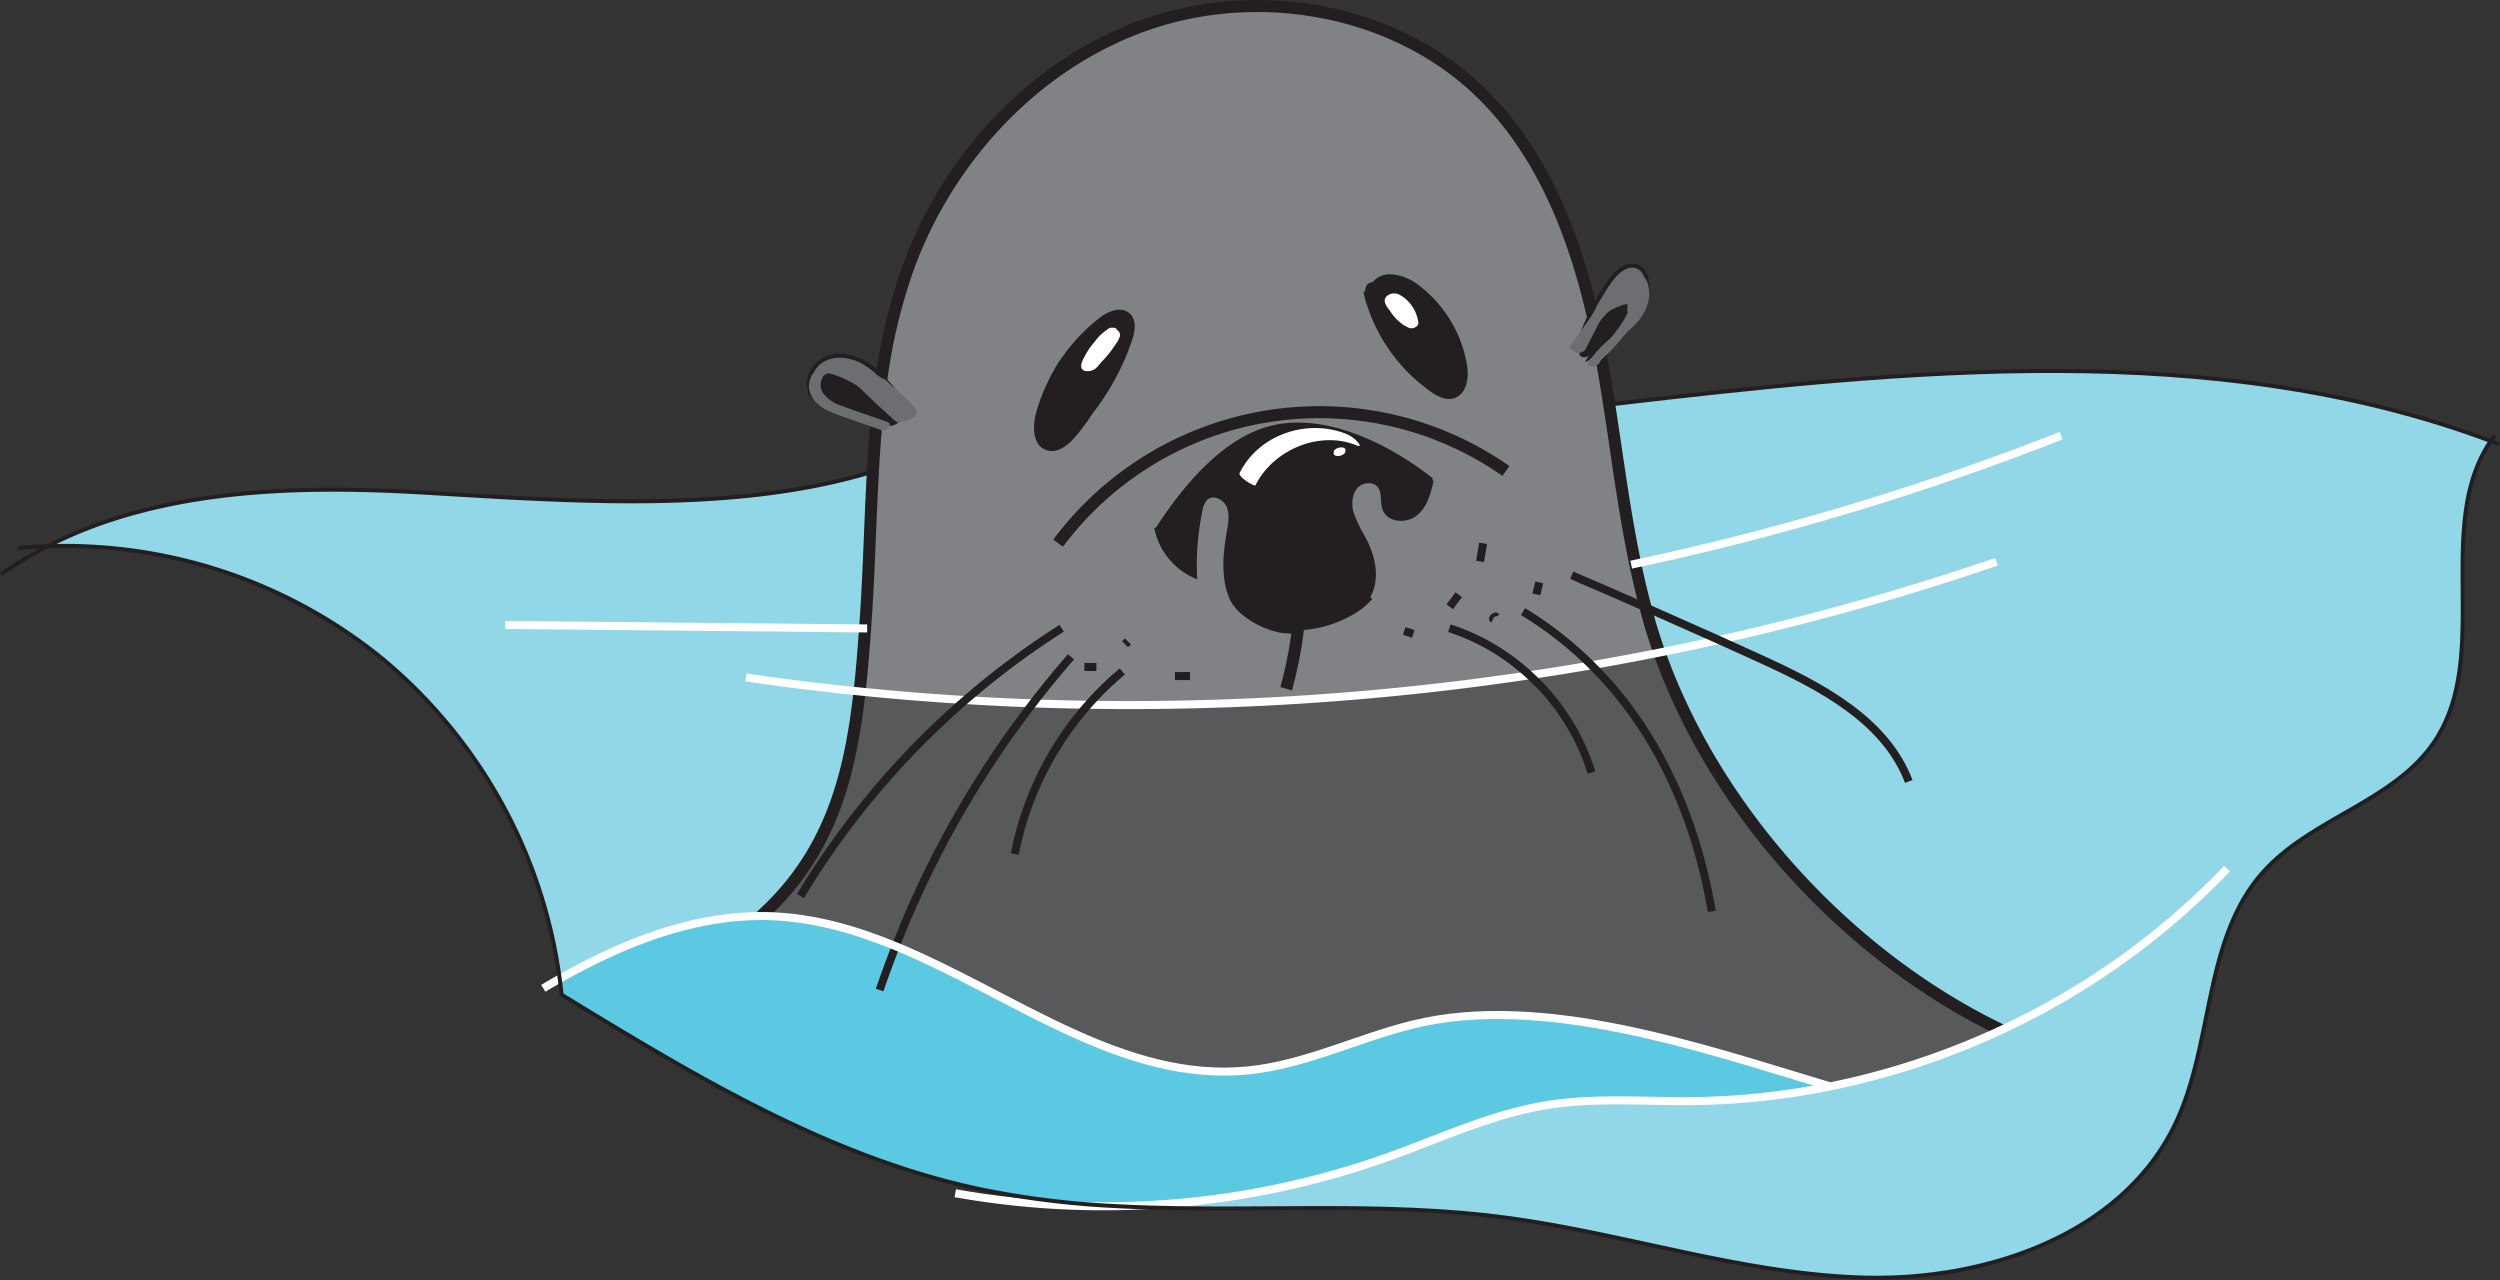 <svg xmlns="http://www.w3.org/2000/svg" viewBox="0 0 623.06 319.02">
  <rect x="0" y="0" width="623.06" height="319.02" fill="#333333" stroke="none"/>
  <defs>
    <style>
      .cls-1 {
        fill: #92d7e7;
      }

      .cls-2 {
        fill: #58595b;
      }

      .cls-3 {
        fill: #5bc9e1;
      }

      .cls-4 {
        fill: #808285;
      }

      .cls-5 {
        fill: #6d6e71;
      }

      .cls-6 {
        fill: #231f20;
      }

      .cls-10, .cls-7, .cls-8, .cls-9 {
        fill: none;
        stroke-miterlimit: 10;
      }

      .cls-10, .cls-7, .cls-9 {
        stroke: #231f20;
      }

      .cls-7 {
        stroke-width: 3px;
      }

      .cls-8 {
        stroke: #fff;
      }

      .cls-10, .cls-8 {
        stroke-width: 2px;
      }

      .cls-11 {
        fill: #fff;
      }
    </style>
  </defs>
  <title>sealo</title>
  <g id="Layer_2" data-name="Layer 2">
    <g id="Layer_1-2" data-name="Layer 1">
      <g>
        <g>
          <g>
            <path class="cls-1" d="M498.75,256.7c-38-18.35-70.92-54.06-85.15-94.07q7.42-1.47,14.8-3.13-9.12-4.11-18.29-8.13-1.44-5.4-2.57-10.86c-2.75-13.09-4.42-26.43-6.49-39.68l.74-.11c73.32-8.5,150-16.61,219,9.2-14.45,21,.28,53.36-14,74.84-10,15.11-30.92,19.2-42.92,32.81-14.78,16.76-12.13,42.59-21.82,62.73-13.23,27.47-47.08,39-77.55,38.17s-59.87-11.17-90.1-15.05c-32.08-4.12-64.86-1-97.06-2.8A211,211,0,0,0,346,288.33c13.07-4.68,25.8-10.69,39.5-12.91,11.94-1.93,24.13-.88,36.23-1a182.49,182.49,0,0,0,34.34-3.65A190.46,190.46,0,0,0,498.75,256.7Z"/>
            <path class="cls-2" d="M396.67,165.8q8.49-1.47,16.93-3.17c14.23,40,47.16,75.72,85.15,94.07a190.46,190.46,0,0,1-42.67,14.06c-32-9.63-71.76-23.44-104.19-15.37-13.71,3.42-26.69,9.94-40.74,11.37-31.3,3.19-58.57-18.84-87.92-30.93a245.82,245.82,0,0,1,34.19-60.53q6.88.24,13.78.34a671.65,671.65,0,0,0,110-7.35Q389,167.15,396.67,165.8Z"/>
            <path class="cls-3" d="M223.23,235.83c29.35,12.09,56.62,34.12,87.92,30.93,14.05-1.43,27-7.95,40.74-11.37,32.43-8.07,72.18,5.74,104.19,15.37a182.49,182.49,0,0,1-34.34,3.65c-12.1.13-24.29-.92-36.23,1-13.7,2.22-26.43,8.23-39.5,12.91a211,211,0,0,1-68.66,12.29,219.54,219.54,0,0,1-32.89-4.13C206.69,288.54,172.91,268.08,140,248c-.13-1.35-.28-2.7-.47-4,15.51-8.78,32.55-15.62,50.2-15.63,1,0,2,0,3,.06C203.25,228.83,213.36,231.77,223.23,235.83Z"/>
            <path class="cls-1" d="M428.4,159.5q-7.38,1.67-14.8,3.13-1.34-3.75-2.45-7.55c-.36-1.23-.71-2.47-1-3.71Q419.28,155.39,428.4,159.5Z"/>
            <path class="cls-4" d="M338.26,151.94l-.07-.1a10.3,10.3,0,0,0,4-6.62c.63-3.78-.58-7.66-2.35-11.06a34.55,34.55,0,0,1-3-6.29c-.64-2.23-.5-4.87,1.07-6.59s4.78-1.89,6,.07c1.07,1.66.39,3.94,1.2,5.74,1.27,2.79,5.58,2.83,7.88.8s3.11-5.23,3.79-8.23c-10.28-8.17-25-15.62-38-13.48S295.4,121,288.29,132.08a16.81,16.81,0,0,0,9.54,11.52,67.43,67.43,0,0,1,1.34-16.34,5.29,5.29,0,0,1,1.51-3.2c1.76-1.41,4.58,0,5.47,2s.46,4.44.07,6.65c-.93,5.38-1.47,11.1.6,16.15s11.29,9.57,16.61,8.32l.09-.74.71.08A28.53,28.53,0,0,0,338.26,151.94ZM341.21,76a41.9,41.9,0,0,0,15.61,21.14c1.59,1.12,3.54,2.16,5.4,1.6,2.88-.88,3.39-4.75,2.9-7.72A31.05,31.05,0,0,0,353,71.27c-3.16-2.33-8.27-3.74-10.54-.52a5.49,5.49,0,0,0-.41,5Zm68.9,75.34c.33,1.24.68,2.48,1,3.71q1.11,3.79,2.45,7.55-8.44,1.71-16.93,3.17-7.71,1.35-15.46,2.49a671.65,671.65,0,0,1-110,7.35q-6.88-.09-13.78-.34-8.4-.31-16.8-.83-13.2-.79-26.38-2.14c.57-5.1,1-10.34,1.37-15.71.06-.8.11-1.6.17-2.4.84-12.16,1.08-24.47,1.78-36.69q.34-6.32.91-12.57c.42.07.83.13,1.25.18a9.31,9.31,0,0,0-1.21-.54c.1-1,.2-2.1.32-3.14.27-2.52.58-5,.95-7.53A138.23,138.23,0,0,1,226,67.65c9.88-28,32.06-52.08,60.19-61.7s61.71-3.53,83,17.26c14.76,14.43,22.75,34.26,27.52,54.49.29,1.22.56,2.44.83,3.66l.15.71c.28,1.27.54,2.55.79,3.82l-2.23,3.35a12.58,12.58,0,0,0,2.6-1.35c.83,4.3,1.54,8.61,2.21,12.94,2.07,13.25,3.74,26.59,6.49,39.68Q408.68,146,410.11,151.37ZM281.65,84.67c.71-2.09,1.17-4.73-.46-6.2-1.93-1.73-5-.34-7,1.25a44.06,44.06,0,0,0-8.94,9.45A23,23,0,0,0,262.85,93h0a43.44,43.44,0,0,0-4.21,10.28c-.83,3.13-.71,7.47,2.38,8.46,2.38.77,4.75-1.14,6.4-3a48,48,0,0,0,4.18-5.55A61.54,61.54,0,0,0,281.65,84.67Z"/>
            <path class="cls-5" d="M408,66.44c2.31.88,2.95,4,2,6.34s-2.86,4-4.57,5.78c-.26.28-.53.56-.78.86a12.44,12.44,0,0,0,.35-3,14.51,14.51,0,0,0-7.55,5c-.27-1.22-.54-2.44-.83-3.66a58.81,58.81,0,0,1,4.41-7.45C402.73,67.91,405.37,65.42,408,66.44Z"/>
            <path class="cls-6" d="M405.08,76.38a12.44,12.44,0,0,1-.35,3,8.64,8.64,0,0,0-2.41,5.15,13.72,13.72,0,0,1-3.48,3.32c-.11-.65-.23-1.29-.36-1.94,0,0,0,0,0-.06,1.58-2.37,3.15-4.74,4.73-7.1a8.25,8.25,0,0,0-5.52,3.28l-.15-.71A14.51,14.51,0,0,1,405.08,76.38Z"/>
            <path class="cls-6" d="M403.2,78.79c-1.58,2.36-3.15,4.73-4.73,7.1-.25-1.27-.51-2.55-.79-3.82A8.25,8.25,0,0,1,403.2,78.79Z"/>
            <path class="cls-6" d="M342.09,75.75a5.49,5.49,0,0,1,.41-5c2.27-3.22,7.38-1.81,10.54.52a31.05,31.05,0,0,1,12.08,19.78c.49,3,0,6.84-2.9,7.72-1.86.56-3.81-.48-5.4-1.6A41.9,41.9,0,0,1,341.21,76Zm2.46,4.54a6.3,6.3,0,0,0,.78,1.08,50,50,0,0,0,9,9.25,15.11,15.11,0,0,0,1.36,1,17.44,17.44,0,0,0,1.84,2.2,1.46,1.46,0,0,0,1.06,1.47,1.76,1.76,0,0,0,.51,0h0s0,0,0,0a1.79,1.79,0,0,0,.59-.2L361.34,97a35.21,35.21,0,0,0-.37-5.13A5.1,5.1,0,0,0,362.76,88a10.83,10.83,0,0,0-2-5.61,35.39,35.39,0,0,0-8-9c-.3-.37-.6-.73-.92-1.08-1.5-1.67-3.56-3.33-5.75-2.81a3.23,3.23,0,0,0-1.31.65,3.11,3.11,0,0,0-.63.32c-2,1.29-1.69,4-.66,6.34a9.43,9.43,0,0,0,.66,2.82Q344.37,80,344.55,80.29Z"/>
            <path class="cls-6" d="M360.79,82.38a10.83,10.83,0,0,1,2,5.61A5.1,5.1,0,0,1,361,91.88c0-.1,0-.21-.05-.31.9-1,.84-2.9.38-4.33a20.92,20.92,0,0,0-4.21-7.39,36.09,36.09,0,0,0-4.26-6.46A35.39,35.39,0,0,1,360.79,82.38Z"/>
            <path class="cls-6" d="M360.74,91.76a1.93,1.93,0,0,1-.72.39,3,3,0,0,1-2.32-.45l-.27-.28a19.76,19.76,0,0,0-.47-3.83,16.36,16.36,0,0,1,2.15,1.83A6.73,6.73,0,0,1,360.74,91.76Z"/>
            <path class="cls-6" d="M357.43,91.42l-.16-.16-4.13-4.33.09.22-2.32-2.36a17.23,17.23,0,0,1,6,2.8A19.76,19.76,0,0,1,357.43,91.42Z"/>
            <path class="cls-6" d="M338.19,151.84l.07.1a28.53,28.53,0,0,1-14,4.61l-.71-.08-.09.74c-5.32,1.25-14.53-3.27-16.61-8.32s-1.53-10.77-.6-16.15c.39-2.21.82-4.58-.07-6.65s-3.71-3.44-5.47-2a5.29,5.29,0,0,0-1.51,3.2,67.43,67.43,0,0,0-1.34,16.34,16.81,16.81,0,0,1-9.54-11.52c7.11-11,17.6-23.76,30.56-25.9s27.69,5.31,38,13.48c-.68,3-1.48,6.2-3.79,8.23s-6.61,2-7.88-.8c-.81-1.8-.13-4.08-1.2-5.74-1.26-2-4.47-1.79-6-.07s-1.71,4.36-1.07,6.59a34.55,34.55,0,0,0,3,6.29c1.77,3.4,3,7.28,2.35,11.06A10.3,10.3,0,0,1,338.19,151.84Z"/>
            <path class="cls-6" d="M357.09,79.85a21.57,21.57,0,0,0-13.36-7.24,25.84,25.84,0,0,0-.21,3.29c-.06-.19-.12-.38-.17-.58a5.24,5.24,0,0,1,1.5-5.17c1.71-.62,3.78.3,5.37,1.35.9.59,1.77,1.23,2.61,1.89A36.09,36.09,0,0,1,357.09,79.85Z"/>
            <path class="cls-6" d="M271.78,83.26a24.31,24.31,0,0,0-6.55,5.91,44.06,44.06,0,0,1,8.94-9.45c2-1.59,5.09-3,7-1.25,1.63,1.47,1.17,4.11.46,6.2a61.54,61.54,0,0,1-10.06,18.46,49.65,49.65,0,0,0,6.34-14.2,8,8,0,0,0,1.26-3.42A4.15,4.15,0,0,0,279,84c.2-1.23.36-2.47.46-3.71A22.43,22.43,0,0,0,271.78,83.26Z"/>
            <path class="cls-6" d="M279.47,80.28c-.1,1.24-.26,2.48-.46,3.71a3,3,0,0,0-2.16-2.19c-1.58-.32-3,.9-4.11,2.09A36.69,36.69,0,0,0,266,94.71a8.08,8.08,0,0,0-.54,2.29,10.27,10.27,0,0,0-2.77,3.92c-.54,1.68-.06,3.83,1.53,4.6a2.84,2.84,0,0,0,1.6.27,3,3,0,0,1-.85.12,4.34,4.34,0,0,1-3.85-3.07,9.07,9.07,0,0,1,0-4.85,59,59,0,0,1,10.73-14.73A22.43,22.43,0,0,1,279.47,80.28Z"/>
            <path class="cls-6" d="M271.25,98l7.35-13.48a63.09,63.09,0,0,1-2.92,8.1v0q-2.91,4.65-5.8,9.31c-1,1.62-2.3,3.4-4.06,3.88h0a2.84,2.84,0,0,1-1.6-.27c-1.59-.77-2.07-2.92-1.53-4.6A10.27,10.27,0,0,1,265.42,97c-.16,1.91.38,3.79,2.14,4S270.44,99.44,271.25,98Z"/>
            <path class="cls-6" d="M277.36,89.88c.19-.31.39-.63.57-.95a49.65,49.65,0,0,1-6.34,14.2q-.6.77-1.23,1.5c-2.34,2.77-6.28,5.51-9.26,3.44s-1.87-6.44-.31-9.56c.09-.17.17-.35.26-.52a9.07,9.07,0,0,0,0,4.85,4.34,4.34,0,0,0,3.85,3.07,3,3,0,0,0,.85-.12h0c1.74-.23,3.41-1.91,4.48-3.5a61.94,61.94,0,0,0,5.38-9.69v0Z"/>
            <path class="cls-6" d="M270.36,104.63q.63-.73,1.23-1.5a48,48,0,0,1-4.18,5.55c-1.65,1.89-4,3.8-6.4,3-3.09-1-3.21-5.33-2.38-8.46A43.44,43.44,0,0,1,262.84,93a22.24,22.24,0,0,0-1.71,4.68c0,.11-.05.22-.08.34s-.17.35-.26.52c-1.56,3.12-2.55,7.56.31,9.56S268,107.4,270.36,104.63Z"/>
            <path class="cls-2" d="M240.62,174.47q8.4.53,16.8.83a245.82,245.82,0,0,0-34.19,60.53c-9.87-4.06-20-7-30.56-7.47-1,0-2-.06-3-.06,17-15.41,22.14-34.4,24.55-56Q227.41,173.68,240.62,174.47Z"/>
            <path class="cls-5" d="M215.5,90.47a21.29,21.29,0,0,1,4.28,3.46c-.37,2.5-.68,5-.95,7.53A9.28,9.28,0,0,1,215,98.73c-.89-.94-1.71-2-2.57-2.9-2.08-2.22-5.65-4-8-2.06a4.14,4.14,0,0,0-1.24,4.13l-1,.19c-1.65-3,.26-7.16,3.39-8.64S212.52,88.71,215.5,90.47Z"/>
            <path class="cls-6" d="M216.94,101.33a14.74,14.74,0,0,0-2-2.53l.08-.07a9.28,9.28,0,0,0,3.81,2.73c-.12,1-.22,2.09-.32,3.14a19.38,19.38,0,0,0-4.32-.89,21.26,21.26,0,0,1-5.47-3.28,16.65,16.65,0,0,0,3.23-.11,12.79,12.79,0,0,1-4.1-2.57,36.42,36.42,0,0,0,4.6,2.28,33.47,33.47,0,0,1,3.77,3.17,24.66,24.66,0,0,0-3.07-2.89c.56.22,1.12.42,1.69.61a3.62,3.62,0,0,0,1.86.56Z"/>
            <path class="cls-1" d="M215.61,156.62c-.38,5.37-.8,10.61-1.37,15.71-2.41,21.57-7.57,40.56-24.55,56-17.65,0-34.69,6.85-50.2,15.63a125.51,125.51,0,0,0-44.23-79.78,125.52,125.52,0,0,0-83.36-28c27.83-14.27,61.61-15.22,93.33-13.37,36.28,2.11,77.56,5.39,112.32-5.22h0c-.7,12.22-.94,24.53-1.78,36.69C215.72,155,215.67,155.82,215.61,156.62Z"/>
            <path class="cls-6" d="M215,98.73l-.08.07a16.31,16.31,0,0,0-6.06-4,4.54,4.54,0,0,0-1.71-.54,15.63,15.63,0,0,0-2.15-.39,8.52,8.52,0,0,0,.46.84,2.31,2.31,0,0,0-.4.37,2,2,0,0,0-.44.83,3.57,3.57,0,0,0,1.83,3.84,6.07,6.07,0,0,0,2.25.64,21.26,21.26,0,0,0,5.47,3.28l-2.16-.23c-2.63-.3-5.4-.87-7.29-2.71a5.65,5.65,0,0,1-1.54-2.87,4.14,4.14,0,0,1,1.24-4.13c2.36-1.91,5.93-.16,8,2.06C213.31,96.75,214.13,97.79,215,98.73Z"/>
            <path class="cls-6" d="M211.27,96.87c1.06,1.44,2.13,3.18,3.57,4-.57-.19-1.13-.39-1.69-.61a24.16,24.16,0,0,0-6.31-3.62,11.28,11.28,0,0,1-1.36-1.94,2.42,2.42,0,0,1,1.69-.45,13,13,0,0,1,1.71.54A6.93,6.93,0,0,1,211.27,96.87Z"/>
          </g>
          <g>
            <path class="cls-7" d="M189.68,228.31h0c17-15.41,22.14-34.4,24.55-56,.57-5.1,1-10.34,1.37-15.71.06-.8.11-1.6.17-2.4.84-12.16,1.08-24.47,1.78-36.69q.34-6.32.91-12.57c0-.12,0-.24,0-.36.1-1,.2-2.1.32-3.14.27-2.52.58-5,.95-7.53A138.23,138.23,0,0,1,226,67.65c9.88-28,32.06-52.08,60.19-61.7s61.71-3.53,83,17.26c14.76,14.43,22.75,34.26,27.52,54.49.29,1.22.56,2.44.83,3.66l.15.71c.28,1.27.54,2.55.79,3.82,0,0,0,0,0,.06.13.65.25,1.29.36,1.94.83,4.3,1.54,8.61,2.21,12.94,2.07,13.25,3.74,26.59,6.49,39.68q1.14,5.46,2.57,10.86c.33,1.24.68,2.48,1,3.71q1.11,3.79,2.45,7.55c14.23,40,47.16,75.72,85.15,94.07"/>
            <path class="cls-8" d="M185.89,168.84q14.13,2.06,28.35,3.49,13.17,1.35,26.38,2.14,8.4.53,16.8.83,6.88.24,13.78.34a671.65,671.65,0,0,0,110-7.35q7.74-1.14,15.46-2.49,8.49-1.47,16.93-3.17,7.42-1.47,14.8-3.13A661.68,661.68,0,0,0,497.61,140"/>
            <path class="cls-7" d="M263.71,135.37a81.2,81.2,0,0,1,111.6-18"/>
            <path class="cls-9" d="M288.17,131.53c0,.18.07.37.12.55a16.81,16.81,0,0,0,9.54,11.52,67.43,67.43,0,0,1,1.34-16.34,5.29,5.29,0,0,1,1.51-3.2c1.76-1.41,4.58,0,5.47,2s.46,4.44.07,6.65c-.93,5.38-1.47,11.1.6,16.15s11.29,9.57,16.61,8.32h0"/>
            <path class="cls-9" d="M356.82,119.66c-.68,3-1.48,6.2-3.79,8.23s-6.61,2-7.88-.8c-.81-1.8-.13-4.08-1.2-5.74-1.26-2-4.47-1.79-6-.07s-1.71,4.36-1.07,6.59a34.55,34.55,0,0,0,3,6.29c1.77,3.4,3,7.28,2.35,11.06a10.3,10.3,0,0,1-4,6.62,7.45,7.45,0,0,1-3.24,1.35"/>
            <path class="cls-7" d="M322.63,126.43a102.21,102.21,0,0,1,.89,30l-.09.74a100.16,100.16,0,0,1-2.89,14.47"/>
            <path class="cls-9" d="M324.23,156.55a28.53,28.53,0,0,0,14-4.61,17.18,17.18,0,0,0,3.41-3"/>
            <path class="cls-9" d="M288.29,132.08c7.11-11,17.6-23.76,30.56-25.9s27.69,5.31,38,13.48"/>
            <path class="cls-9" d="M280,159.46l1.5,1.51"/>
            <path class="cls-10" d="M292.82,168.49h3.76"/>
            <path class="cls-10" d="M369.62,135.42l-.75,4.51"/>
            <path class="cls-10" d="M363.55,148.23l-2.25,3"/>
            <path class="cls-10" d="M352.22,158l-2.26-.75"/>
            <path class="cls-9" d="M373.24,153.46c-.54-1-2.35.66-1.34,1.26"/>
            <path class="cls-10" d="M383.63,145.14c-.25,1-.49,2-.73,3"/>
            <path class="cls-10" d="M270.26,166.23h3"/>
            <path class="cls-9" d="M265.78,105.79a2.84,2.84,0,0,1-1.6-.27c-1.59-.77-2.07-2.92-1.53-4.6A10.27,10.27,0,0,1,265.42,97l.32-.32.12,3,2.9-2.66"/>
            <path class="cls-9" d="M275.67,92.6a61.94,61.94,0,0,1-5.38,9.69c-1.07,1.59-2.74,3.27-4.48,3.5"/>
            <path class="cls-9" d="M275.68,92.58l1.68-2.7c.19-.31.39-.63.57-.95a8,8,0,0,0,1.26-3.42A4.15,4.15,0,0,0,279,84a3,3,0,0,0-2.16-2.19c-1.58-.32-3,.9-4.11,2.09A36.69,36.69,0,0,0,266,94.71a8.08,8.08,0,0,0-.54,2.29c-.16,1.91.38,3.79,2.14,4s2.88-1.53,3.69-3l7.35-13.48a63.09,63.09,0,0,1-2.92,8.1"/>
            <path class="cls-9" d="M275.68,92.58v0"/>
            <path class="cls-9" d="M265.81,105.79c1.76-.48,3-2.26,4.06-3.88q2.89-4.65,5.8-9.31"/>
            <path class="cls-9" d="M265.81,105.79h0"/>
            <path class="cls-9" d="M262.84,93a22.24,22.24,0,0,0-1.71,4.68c0,.11-.05.22-.08.34a9.07,9.07,0,0,0,0,4.85,4.34,4.34,0,0,0,3.85,3.07,3,3,0,0,0,.85-.12"/>
            <path class="cls-9" d="M272.78,82.28c-.34.32-.67.65-1,1A59,59,0,0,0,261.05,98c-.09.17-.17.35-.26.52-1.56,3.12-2.55,7.56.31,9.56s6.92-.67,9.26-3.44q.63-.73,1.23-1.5a61.54,61.54,0,0,0,10.06-18.46c.71-2.09,1.17-4.73-.46-6.2-1.93-1.73-5-.34-7,1.25a44.06,44.06,0,0,0-8.94,9.45A41.47,41.47,0,0,0,262.85,93h0a43.44,43.44,0,0,0-4.21,10.28c-.83,3.13-.71,7.47,2.38,8.46,2.38.77,4.75-1.14,6.4-3a48,48,0,0,0,4.18-5.55,49.65,49.65,0,0,0,6.34-14.2A46.8,46.8,0,0,0,279,84c.2-1.23.36-2.47.46-3.71a22.43,22.43,0,0,0-7.69,3,24.31,24.31,0,0,0-6.55,5.91A23,23,0,0,0,262.85,93"/>
            <path class="cls-9" d="M357.7,91.7l.87.89a.46.46,0,0,1,.07.07l.73.74.5.51"/>
            <path class="cls-9" d="M357.27,91.26l-4.13-4.33.09.22c.11.29.22.57.35.85s.35.74.54,1.11a20.41,20.41,0,0,0,1.53,2.48,17.44,17.44,0,0,0,1.84,2.2,15.86,15.86,0,0,0,1.57,1.49h0s0,0,0,0a1.24,1.24,0,0,0,.34-.49,1.74,1.74,0,0,0-.05-1.38,1.59,1.59,0,0,0-.66-.74.46.46,0,0,0-.14-.07l-.2-.07a.77.77,0,0,0-.27.08.72.72,0,0,0-.34.25,1.36,1.36,0,0,0-.27.94,1.46,1.46,0,0,0,1.06,1.47,1.76,1.76,0,0,0,.51,0h0a1.79,1.79,0,0,0,.59-.2,2.59,2.59,0,0,0,1.27-2.27,3,3,0,0,0-.13-.8c0-.08-.05-.16-.07-.24a6.73,6.73,0,0,0-1.63-2.34A16.36,16.36,0,0,0,357,87.59a17.23,17.23,0,0,0-6-2.8l-.11,0L353.58,88l1.84,2.13,2,2.3.36.42c.56.64,1.11,1.29,1.66,1.93l.25.29L361.34,97a35.21,35.21,0,0,0-.37-5.13c0-.1,0-.21-.05-.31a37.61,37.61,0,0,0-3.83-11.72,36.09,36.09,0,0,0-4.26-6.46c-.3-.37-.6-.73-.92-1.08-1.5-1.67-3.56-3.33-5.75-2.81a3.23,3.23,0,0,0-1.31.65,5.24,5.24,0,0,0-1.5,5.17c0,.2.11.39.17.58a14.89,14.89,0,0,0,3.85,5.28c.65.66,1.29,1.32,1.95,2l1.59,1.63,2.32,2.36,4,4.11"/>
            <path class="cls-9" d="M357.27,91.26l.16.16"/>
            <path class="cls-9" d="M352,78.12a20.44,20.44,0,0,1,5,9.47,19.76,19.76,0,0,1,.47,3.83l.27.28"/>
            <path class="cls-9" d="M352,78.09a2.16,2.16,0,0,0-.39-.41Z"/>
            <path class="cls-9" d="M352,78.09l0,0"/>
            <path class="cls-9" d="M340.27,72.65c.26,1.14.58,2.27.94,3.38a41.9,41.9,0,0,0,15.61,21.14c1.59,1.12,3.54,2.16,5.4,1.6,2.88-.88,3.39-4.75,2.9-7.72A31.05,31.05,0,0,0,353,71.27c-3.16-2.33-8.27-3.74-10.54-.52a5.49,5.49,0,0,0-.41,5,14.55,14.55,0,0,0,1.84,3.65c.2.3.41.6.62.89s.51.73.78,1.08a50,50,0,0,0,9,9.25,15.11,15.11,0,0,0,1.36,1,7.21,7.21,0,0,0,1.75.84,3.4,3.4,0,0,0,.7.17,5,5,0,0,0,.54.06h.07a4.17,4.17,0,0,0,.85-.09,3.31,3.31,0,0,0,1.25-.57.83.83,0,0,0,.16-.12A5.1,5.1,0,0,0,362.76,88a10.83,10.83,0,0,0-2-5.61,35.39,35.39,0,0,0-8-9c-.84-.66-1.71-1.3-2.61-1.89-1.59-1-3.66-2-5.37-1.35a3.11,3.11,0,0,0-.63.32c-2,1.29-1.69,4-.66,6.34a12.14,12.14,0,0,0,.94,1.71,44.51,44.51,0,0,0,3.39,4.5,45.41,45.41,0,0,0,6.23,6.09c.42.35.86.69,1.3,1s1,.72,1.49,1.07c.25.17.52.35.79.5a3,3,0,0,0,2.32.45,1.93,1.93,0,0,0,.72-.39.8.8,0,0,0,.18-.19c.9-1,.84-2.9.38-4.33a20.92,20.92,0,0,0-4.21-7.39,21.57,21.57,0,0,0-13.36-7.24,25.84,25.84,0,0,0-.21,3.29c0,.31,0,.61,0,.91a9.43,9.43,0,0,0,.66,2.82q.15.33.33.66a6.3,6.3,0,0,0,.78,1.08A5.48,5.48,0,0,0,347.89,83a3.62,3.62,0,0,0,1.43.14,2,2,0,0,0,.47-.06c2.12-.44,3.39-3.33,2.21-5"/>
            <path class="cls-9" d="M219.32,101.6a3.94,3.94,0,0,1-.49-.14A9.28,9.28,0,0,1,215,98.73c-.89-.94-1.71-2-2.57-2.9-2.08-2.22-5.65-4-8-2.06a4.14,4.14,0,0,0-1.24,4.13,5.65,5.65,0,0,0,1.54,2.87c1.89,1.84,4.66,2.41,7.29,2.71l2.16.23a19.38,19.38,0,0,1,4.32.89,9.31,9.31,0,0,1,1.21.54c-.42,0-.83-.11-1.25-.18a20.59,20.59,0,0,1-4.28-1.25,21.26,21.26,0,0,1-5.47-3.28A20.78,20.78,0,0,1,204.66,96l.77.23c.23.07.47.15.7.24s.47.16.71.26a24.16,24.16,0,0,1,6.31,3.62,24.66,24.66,0,0,1,3.07,2.89,33.69,33.69,0,0,0-9.31-6.42c-.26-.13-.52-.25-.78-.35s-.64-.29-1-.42c.09.06.18.13.27.18.78.56,1.59,1.08,2.42,1.56a36.42,36.42,0,0,0,4.6,2.28l.7.28c.56.22,1.12.42,1.69.61s1.24.39,1.86.56a3.62,3.62,0,0,1-1.86-.56c-1.44-.87-2.51-2.61-3.57-4a6.93,6.93,0,0,0-2.39-2,4.54,4.54,0,0,0-1.71-.54,2.42,2.42,0,0,0-1.69.45,2.31,2.31,0,0,0-.4.37,2,2,0,0,0-.44.83,3.57,3.57,0,0,0,1.83,3.84,6.07,6.07,0,0,0,2.25.64,16.65,16.65,0,0,0,3.23-.11,12.79,12.79,0,0,1-4.1-2.57c-.33-.31-.64-.63-.94-1l-.07-.09a11.28,11.28,0,0,1-1.36-1.94,8.52,8.52,0,0,1-.46-.84,15.63,15.63,0,0,1,2.15.39,13,13,0,0,1,1.71.54,16.31,16.31,0,0,1,6.06,4,14.74,14.74,0,0,1,2,2.53c.1.15.19.3.28.45"/>
            <path class="cls-9" d="M202.18,98.09c-1.65-3,.26-7.16,3.39-8.64s7-.74,9.93,1a21.29,21.29,0,0,1,4.28,3.46c1.15,1.15,2.22,2.38,3.27,3.61"/>
            <path class="cls-9" d="M394.81,86.66a14.08,14.08,0,0,1,2.72-5.3,14.51,14.51,0,0,1,7.55-5,12.44,12.44,0,0,1-.35,3,14,14,0,0,1-2.41,5.15,13.72,13.72,0,0,1-3.48,3.32,12.58,12.58,0,0,1-2.6,1.35l2.23-3.35c1.58-2.37,3.15-4.74,4.73-7.1a8.25,8.25,0,0,0-5.52,3.28,7.65,7.65,0,0,0-1.4,3.05"/>
            <path class="cls-9" d="M393.6,85.06a61.31,61.31,0,0,1,7.51-14.81c1.62-2.34,4.26-4.83,6.93-3.81,2.31.88,2.95,4,2,6.34s-2.86,4-4.57,5.78c-.26.28-.53.56-.78.86a8.64,8.64,0,0,0-2.41,5.15,3.38,3.38,0,0,0,0,.45"/>
            <path class="cls-8" d="M216.12,156.62h-.51l-89.7-.86"/>
            <path class="cls-8" d="M406.53,140.73l1-.22a671.68,671.68,0,0,0,106.13-31.93"/>
            <path class="cls-10" d="M264.6,156.58a201.87,201.87,0,0,0-24,17.89,203.91,203.91,0,0,0-41.11,48.86"/>
            <path class="cls-10" d="M266.93,163.69q-4.94,5.66-9.51,11.61a245.82,245.82,0,0,0-34.19,60.53q-2.11,5.4-4,10.9"/>
            <path class="cls-10" d="M279.71,167.35a77.46,77.46,0,0,0-8.51,8.29,79.05,79.05,0,0,0-18.29,37.2"/>
            <path class="cls-10" d="M361.21,156.55a54.31,54.31,0,0,1,20,11.74,54.87,54.87,0,0,1,15.43,24.24"/>
            <path class="cls-10" d="M379.58,152.42a92.9,92.9,0,0,1,17.09,13.38q2.83,2.8,5.43,5.85c13.26,15.59,21.11,35.31,24.51,55.49"/>
            <path class="cls-10" d="M391.71,143.37q9.23,3.94,18.4,8t18.29,8.13q5.16,2.33,10.31,4.68c15,6.83,31.15,15.21,37,30.57"/>
            <path class="cls-9" d="M401.79,100.72c73.32-8.5,150-16.61,219,9.2l2.07.78"/>
            <path class="cls-9" d="M217.55,117.53c-34.76,10.61-76,7.33-112.32,5.22-31.72-1.85-65.5-.9-93.33,13.37a96.51,96.51,0,0,0-11.61,7"/>
            <path class="cls-8" d="M135.4,246.31q2-1.22,4.09-2.38c15.51-8.78,32.55-15.62,50.2-15.63,1,0,2,0,3,.06,10.58.47,20.69,3.41,30.56,7.47,29.35,12.09,56.62,34.12,87.92,30.93,14.05-1.43,27-7.95,40.74-11.37,32.43-8.07,72.18,5.74,104.19,15.37h0"/>
            <path class="cls-8" d="M238.08,297.38a209.31,209.31,0,0,0,39.27,3.24A211,211,0,0,0,346,288.33c13.07-4.68,25.8-10.69,39.5-12.91,11.94-1.93,24.13-.88,36.23-1a182.49,182.49,0,0,0,34.34-3.65,190.46,190.46,0,0,0,42.67-14.06,186.9,186.9,0,0,0,56.3-40.23"/>
            <path class="cls-9" d="M4.35,136.61c2.51-.25,5-.42,7.55-.49a125.52,125.52,0,0,1,83.36,28,125.51,125.51,0,0,1,44.23,79.78c.19,1.34.34,2.69.47,4,32.95,20.11,66.73,40.57,104.5,48.52a219.54,219.54,0,0,0,32.89,4.13c32.2,1.82,65-1.32,97.06,2.8,30.23,3.88,59.62,14.19,90.1,15.05s64.32-10.7,77.55-38.17c9.69-20.14,7-46,21.82-62.73,12-13.61,32.87-17.7,42.92-32.81,14.3-21.48-.43-53.87,14-74.84.31-.44.62-.87.95-1.3"/>
          </g>
        </g>
        <path class="cls-11" d="M312.9,120.94c4.34-8.81,16-13.77,25.21-9.92.78.32,1,.09.46-.6a7.73,7.73,0,0,0-2.8-2.17c-9.78-4.06-22-.06-26.83,9.63-.46.92,3.73,3.51,4,3.06Z"/>
        <path class="cls-6" d="M348.34,85.28a48.19,48.19,0,0,0,6.85,7.14c1.38,1.17,2.85,2.58,4.71,2.82a4.41,4.41,0,0,0,3.23-.67,2.5,2.5,0,0,0,.58-2c0-6.43-1.9-13.15-7.19-17.22a4.14,4.14,0,0,0-3.12-.5c-.4.08-2.08.6-1.46,1.33a29.5,29.5,0,0,1,3.8,5.66,25.44,25.44,0,0,1,1.37,3.12,3.7,3.7,0,0,1,.18,2.49c-.05.11-.18.22-.2.32a1.5,1.5,0,0,0,1.27-.14s0,0-.05,0a8.56,8.56,0,0,0-1.5-.7,21.22,21.22,0,0,1-2.71-1.64,24.47,24.47,0,0,1-4.89-4.59,3.47,3.47,0,0,0-3.06-.83c-.42,0-2.43.55-1.76,1.38a26.88,26.88,0,0,0,6.25,5.74c2.75,1.77,6.31,3.81,9.66,2.57,3-1.12,2.09-4.15,1.12-6.43a28.83,28.83,0,0,0-4.65-7.48l-4.58.83a16.07,16.07,0,0,1,5.19,7.37,22.8,22.8,0,0,1,1.13,5q.15,1.33.18,2.67c0,.3.21,1.84,0,2l.9-.39-.24.05,1.92-.1L361,93l1.1.3a13,13,0,0,1-2.34-1.79c-.81-.68-1.61-1.38-2.37-2.11a44.58,44.58,0,0,1-4.22-4.68c-.67-.86-2.07-1-3.07-.83-.43,0-2.41.54-1.76,1.38Z"/>
        <path class="cls-6" d="M341.75,71.31c-1.25,3.93,1,8.36,3.14,11.57a52.34,52.34,0,0,0,8.05,9c1.53,1.43,3.08,3.12,5.17,3.66a3.88,3.88,0,0,0,4.73-2.35,10.14,10.14,0,0,0,.25-5.22,25.34,25.34,0,0,0-1.41-5.56A27,27,0,0,0,354,71.59a2,2,0,0,0-2.95,2.51A26.79,26.79,0,0,1,353.72,79a25.7,25.7,0,0,1,.87,2.56,8.48,8.48,0,0,1,.5,2.48,1.13,1.13,0,0,1-.27.78c-.09.1-.26,0,.12,0-.42-.09-1.2-1.11-1.52-1.41l-4.51-4.29-2.57,3.06A12.9,12.9,0,0,0,353,85.06a1.8,1.8,0,0,0,2.11-1.28,13.4,13.4,0,0,0-1.67-9.18L350,76.65c2.56,3.2,5.58,7,4.12,11.31l2.1-1.28a1.69,1.69,0,0,1,1.24,1.54l-4.31-.82A8.27,8.27,0,0,0,355,91.16a4.46,4.46,0,0,0,4.47,1.36c3-1,2.27-5.6-.49-6.5a2,2,0,0,0-2.12.18c-.93.93-2,.35-2.81-.42-1.36-1.24-2.55-2.74-3.79-4.1s-2.78-3-4.08-4.5c-.85-1-1.81-2.18-1.46-3.56l-4.4-1.41A30.92,30.92,0,0,0,355.7,94.63a1.85,1.85,0,0,0,2.68-1.09,2.93,2.93,0,0,0-1.67-3.08,24.46,24.46,0,0,1-11.95-17.4,3,3,0,0,0-2-2.6,1.78,1.78,0,0,0-2.39,1.18c-.68,2.69.5,5.18,2.08,7.3a78.75,78.75,0,0,0,5.31,6c1.71,1.87,3.35,4.06,5.55,5.38,2,1.22,5,1.56,6.78-.27l-2.12.18c-.22-.07-1.3-1.22-.94-1.82s.36-.15.65-.14.13.5,0-.17c-.07-.33-.2-.66-.28-1-.47-1.8-3.64-3.3-4.31-.82a4.21,4.21,0,0,0,3.23,5,1.77,1.77,0,0,0,2.11-1.28c2-5.93-1.88-11.48-5.4-15.88a2.36,2.36,0,0,0-2.92-.74,2.06,2.06,0,0,0-.51,2.79,8.21,8.21,0,0,1,1.14,5.7l2.1-1.28a8,8,0,0,1-4.4-1.84,2.06,2.06,0,0,0-2.84.07,2.34,2.34,0,0,0,.27,3c2.1,2,4.18,4,6.3,6,2,1.83,5,2.53,6.68-.08,1.47-2.27.37-5.52-.42-7.85a30.62,30.62,0,0,0-3.54-7.19l-2.95,2.5a20,20,0,0,1,6.93,14.29c0,.55,0,1.72-.57,1.72s-1.05-.7-1.34-1c-.61-.54-1.2-1.09-1.79-1.65a49.28,49.28,0,0,1-6-6.55c-1.68-2.26-4-5.75-3-8.68.77-2.41-3.44-4.82-4.34-2Z"/>
        <path class="cls-6" d="M266.65,86.58c-3.31,4.56-6.89,10.51-3.67,16.12a2.55,2.55,0,0,0,2.67,1.11c6.52-1,10-6.88,12.66-12.28l-4.65-1.34A13.21,13.21,0,0,1,270,94.91a7.62,7.62,0,0,1-2.54,1.58l.15,0q-.47.07-.06,0c.11.09.35.17.48.26.32.21.08.26.22.11s.1-.4.15-.53a37.31,37.31,0,0,1,7.72-12.23l-4.05-2.35A48,48,0,0,0,267,89.08a20.32,20.32,0,0,0-1.66,4c-.41,1.4-.83,3-.13,4.37a3.93,3.93,0,0,0,4.34,1.9c1.88-.37,3.07-1.83,4.27-3.17l6.63-7.39a2,2,0,0,0-.58-3,2.81,2.81,0,0,0-3.47.67l-5.16,5.74c-.8.9-1.67,1.77-2.42,2.71-.1.13-.26.13-.21.22l.13,0a.75.75,0,0,1,.79.29c.58.47.16.34.27.14-.1.18,0-.3,0-.4A15.38,15.38,0,0,1,272,89.67a48.76,48.76,0,0,1,4.12-5.59,2,2,0,0,0-.58-3,2.81,2.81,0,0,0-3.47.67,43.4,43.4,0,0,0-5.79,7.94A42.78,42.78,0,0,0,264.19,94c-.63,1.5-1.33,3.25-.53,4.84,1.85,3.68,6.47,1.59,8.88-.15a18.1,18.1,0,0,0,5.77-7.12,2.06,2.06,0,0,0-1.44-2.75,2.74,2.74,0,0,0-3.21,1.41,29.66,29.66,0,0,1-3.89,6.4,8.27,8.27,0,0,1-4.94,3l2.67,1.11c-2.33-4.06.86-8.49,3.2-11.72,1.87-2.58-2.39-4.63-4.05-2.35Z"/>
        <path class="cls-11" d="M345.52,75.52a10.71,10.71,0,0,0,5.67,6.21,2,2,0,0,0,1.63-.23,1.13,1.13,0,0,0,.66-1.11,9.21,9.21,0,0,0-3.31-6,7.3,7.3,0,0,0-1.4-.94,2.77,2.77,0,0,0-3.25.46c-1.1,1.14.26,2.73,1,3.68a21.84,21.84,0,0,0,3.12,3.33,1.53,1.53,0,0,0,1,.21,2.24,2.24,0,0,0,1.09-.39c.53-.42.71-1,.17-1.45-.25-.22-.23-.2-.47-.43l-.61-.61c-.37-.39-.72-.79-1.06-1.2s-.68-.87-1-1.33l-.44-.66a1.74,1.74,0,0,1-.15-.26c.08.18,0-.12-.06-.18l0-.18s0,.18,0,.06v0a.33.33,0,0,1-.17.27l-.13.15-1,.29h-.06c-.11,0-.09,0,0,0s-.17-.09,0,0l.35.2q.28.18.57.39l.27.21.16.14a8.18,8.18,0,0,1,1.72,2.21l.07.13,0,.07.15.37a5.05,5.05,0,0,1,.27.74,7.86,7.86,0,0,1,.32,1.59l2.3-1.33,0,0-.22-.12-.39-.23a7.52,7.52,0,0,1-.75-.5l-.39-.31-.15-.13c-.06,0-.17-.15-.05,0a8.59,8.59,0,0,1-.67-.68,10,10,0,0,1-1.09-1.49c-.08-.13-.15-.26-.22-.39s-.1-.2,0-.07l-.09-.18c-.14-.31-.26-.62-.37-.93-.22-.66-1.12-.74-1.7-.57s-1.43.66-1.19,1.35Z"/>
        <path class="cls-11" d="M276,82.11a12.47,12.47,0,0,0-5.14,7.19,1.28,1.28,0,0,0,.95,1.71,3.37,3.37,0,0,0,3.12-1.24A26.56,26.56,0,0,0,278,85.86a7.27,7.27,0,0,0,1.11-2.07,1.36,1.36,0,0,0-1.36-1.66c-1.85-.17-3.39,1.4-4.56,2.64a17.73,17.73,0,0,0-2.68,3.7c-.54,1-1.94,3.3-.24,3.93a3.2,3.2,0,0,0,3.29-1.06,22.72,22.72,0,0,0,1.71-2.2A27.45,27.45,0,0,0,278,84.4c.63-1.39-2.27-1.2-2.73-.19a28.83,28.83,0,0,1-2.7,4.74c-.23.32-.46.64-.71,1l-.39.49-.2.24s-.23.28-.19.21l0,0c-.29.18-.1.19.56,0l.67-.06.05,0a1.48,1.48,0,0,1,.06-.32,7.85,7.85,0,0,1,.43-1,15.47,15.47,0,0,1,2.71-4,14.7,14.7,0,0,1,1.64-1.5c.27-.2.06,0,0,0l-.13,0-.8,0c-.08,0,0-.11-.08.13a3.88,3.88,0,0,1-.52,1A23.24,23.24,0,0,1,274,87.4c-.33.41-.67.81-1,1.19l-.48.52c-.09.09-.18.19-.28.28l-.1.09a.81.81,0,0,1,.66-.28l.7,0a.28.28,0,0,1,.19.16c0-.11,0-.13,0-.08a3.41,3.41,0,0,0,.1-.46,7.89,7.89,0,0,1,.3-.94,10.91,10.91,0,0,1,1-1.89,9.92,9.92,0,0,1,2.77-2.85c.44-.31.8-1,.2-1.31a2.09,2.09,0,0,0-2.06.23Z"/>
        <path class="cls-11" d="M332.39,112.56v.34a.4.4,0,0,0,.06.34.47.47,0,0,0,.26.26,1.08,1.08,0,0,0,.43.13,1.35,1.35,0,0,0,.53,0l.4-.07a2.31,2.31,0,0,0,.7-.31l.26-.2a1,1,0,0,0,.27-.47v-.34a.38.38,0,0,0-.06-.33.46.46,0,0,0-.25-.26,1,1,0,0,0-.44-.13,1.35,1.35,0,0,0-.53,0l-.4.07a2.58,2.58,0,0,0-.7.31l-.26.21a.94.94,0,0,0-.27.46Z"/>
        <path class="cls-6" d="M209.83,98a9.7,9.7,0,0,1,5.08,2.84l2.73-1c-1.86-.92-3.74-1.8-5.64-2.62-1.62-.7-3.23-1.65-5-1.23-.66.15-1.79.48-2,1.26s.63,1.22,1.17,1.47a9.21,9.21,0,0,0,5.39.59,3,3,0,0,0,1.48-.57c.2-.18.38-.44,0-.53-1.56-.34-3.12-.73-4.7-1-1-.19-3.11-.08-3.7,1-1.15,2.11,5.78,2.24,6.67,2.19a4,4,0,0,0,1.6-.47c.1-.06.74-.45.39-.62a11.59,11.59,0,0,1-4.75-4.11l-.13.28a1.77,1.77,0,0,1,.31-.3c-.53.1-.66.15-.37.16s.63.11.94.23a7.84,7.84,0,0,1,1.43.83c1.11.77,2.17,1.64,3.2,2.51,2.07,1.75,4,3.63,6,5.5l2.73-1-9.87-5a2.62,2.62,0,0,0-1.86.16c-.15.05-1.31.56-.87.83l11,6.64c.5.3,1.37,0,1.87-.16.15-.06,1.3-.57.86-.83l-11-6.64-2.73,1,9.87,5c.52.26,3.28-.46,2.73-1a95.8,95.8,0,0,0-8.11-7.23,8.09,8.09,0,0,0-4.16-2,5.91,5.91,0,0,0-4.57,1.55.29.29,0,0,0-.13.28,12,12,0,0,0,4.92,4.32l2-1.08a11.69,11.69,0,0,1-2.71-.16,5,5,0,0,1-2.35-1l-.07-.18-1.63.36c.07.07.38.08.47.1l1.41.3,3,.64,1.45-1.11a5.61,5.61,0,0,1-2.6-.27c-.36-.12-2.25-.9-1.45-1.51l-.81.44c-1,.05-1.21.11-.76.19a3,3,0,0,1,.5.17c.39.14.77.31,1.15.47.77.32,1.53.65,2.29,1q2.26,1,4.5,2.12c.51.25,3.28-.41,2.73-1a10.4,10.4,0,0,0-5.43-3,3.38,3.38,0,0,0-2,.37c-.24.11-1,.62-.36.76Z"/>
        <path class="cls-6" d="M201.3,98.16a10.15,10.15,0,0,0,6.78,3.58,2.94,2.94,0,0,0,2-.55c.15-.12.38-.3.32-.52s-.36-.28-.54-.3-.59-.08-.89-.13h0l-.24-.06-.44-.13a8.57,8.57,0,0,1-1.55-.65A9,9,0,0,1,204,97.1c-.14-.17-.59-.17-.76-.17a3.42,3.42,0,0,0-1.14.24c-.32.13-1.19.53-.82,1Z"/>
        <path class="cls-6" d="M396.46,88.13A28.6,28.6,0,0,1,400.94,81l-2.63-.69-4.07,6.88c-.34.57.23,1.15.74,1.28a1.87,1.87,0,0,0,1.88-.59q2.44-3.09,4.74-6.29a.94.94,0,0,0-.4-1.51,1.87,1.87,0,0,0-2.05.55c-1.54,2.12-3.12,4.22-4.74,6.28l2.62.69,4.07-6.88c.34-.57-.23-1.15-.74-1.28a1.88,1.88,0,0,0-1.88.59,32.7,32.7,0,0,0-4.82,7.67,1,1,0,0,0,.92,1.32,1.83,1.83,0,0,0,1.88-.91Z"/>
        <path class="cls-5" d="M398.38,75.52l-6,11.65c-.62,1.2,2.27.88,2.7,0l6-11.65c.62-1.2-2.27-.88-2.7,0Z"/>
        <path class="cls-5" d="M216.57,93.32l0-.64-2.79,1q3.54,3,7.25,5.82l2.49-1.3a23.24,23.24,0,0,1-6-5.29L215,94.18a16.62,16.62,0,0,1,6.19,5.58l2.5-1.3-6.42-3.63a2.14,2.14,0,0,0-1.89.17c-.29.15-1.07.73-.6,1.13q2.94,2.46,6,4.81a1.93,1.93,0,0,0,1.93.06c.32-.14,1.26-.76.76-1.21a109.23,109.23,0,0,0-10.23-8.5c-.65-.46-3.28.4-2.49,1.3a74.29,74.29,0,0,0,13.83,12.18c.81.56,3.48-.63,2.29-1.44a72.44,72.44,0,0,1-13.43-11.9l-2.49,1.3a107.12,107.12,0,0,1,9.83,8.21l2.69-1.15q-3-2.36-6-4.82L215,96.27l6.41,3.64c.67.38,3.2-.24,2.49-1.3a17.81,17.81,0,0,0-6.58-5.88c-.64-.33-3.3.29-2.49,1.3a24.27,24.27,0,0,0,6.37,5.58,2.18,2.18,0,0,0,1.89-.17c.27-.15,1.09-.76.6-1.13q-3.7-2.81-7.26-5.82c-.71-.6-2.87-.17-2.79,1l0,.63c.07,1,3,.38,2.9-.77Z"/>
        <path class="cls-5" d="M202.28,93.66a5.3,5.3,0,0,0,.14,5.37,9.34,9.34,0,0,0,4.35,3.54c2,.91,4.1,1.54,6.16,2.26l6.62,2.33a1.93,1.93,0,0,0,2-.55.89.89,0,0,0-.39-1.46c-3.79-1.33-7.62-2.59-11.38-4a9.54,9.54,0,0,1-4.24-2.64,3.83,3.83,0,0,1-.53-4.47c.38-.63-.34-1.19-.9-1.27a1.91,1.91,0,0,0-1.88.9Z"/>
        <path class="cls-5" d="M211.23,93.6q5.84,6,12.1,11.47c.5.44,3.21-.24,2.8-.92l-5.21-8.8-2.81.92,5.69,7.53c.49.65,3.27-.26,2.71-1.06l-4.59-6.56-2.71,1.06a40.28,40.28,0,0,1,4.91,5l2.71-1.06-6.28-6.5-2.71,1.07,6.77,6.39c.62.59,3.33-.45,2.71-1.06l-4.53-4.46-2.71,1.06a53.27,53.27,0,0,1,3.74,3.92c.27.32.58.63.82,1a1.55,1.55,0,0,1,.19.36c0,.1-.05.32,0,.39.08.24,1.42,0,1-.32a3.93,3.93,0,0,1-.42-.29,4.9,4.9,0,0,1-.77-.87l-2.72,1.07a6.26,6.26,0,0,0,3.07,1.56c1,.18,2.85-.08,3.36-1.2.43-1-.49-1.79-1.06-2.43A35.85,35.85,0,0,0,224.43,98c-.59-.52-3.34.32-2.71,1.06.79,1,1.58,1.93,2.31,2.95a5,5,0,0,1,.43.66,2.19,2.19,0,0,1,.15.43.72.72,0,0,1,0,.46l1.17-.37a1.41,1.41,0,0,1-.35-.23,4.28,4.28,0,0,1-.57-.64c-.52-.65-3.3.32-2.71,1.06a2.83,2.83,0,0,0,2.41,1.25c1,0,2.44-.42,2.88-1.41s-.35-1.8-.86-2.49c-.69-.93-1.41-1.84-2.15-2.73L221.72,99a29.67,29.67,0,0,1,3.41,3.5,3,3,0,0,1,.4.8l0,.17,1.48-.43c-.08-.08-.38-.09-.5-.13a5,5,0,0,1-1.87-1.15c-.58-.53-3.32.29-2.72,1.07a3.17,3.17,0,0,0,3.05,1.5c1-.11,2.67-.62,2.81-1.82a1.64,1.64,0,0,0-.53-1.23c-.44-.57-.93-1.11-1.41-1.65-1-1.07-2-2.11-3-3.1-.63-.6-3.34.44-2.71,1.06l4.53,4.46,2.71-1.06-6.77-6.4c-.61-.58-3.34.42-2.71,1.07l6.28,6.49c.57.59,3.32-.34,2.71-1.06a40.28,40.28,0,0,0-4.91-4.95c-.57-.49-3.3.22-2.71,1.06l4.59,6.56,2.71-1.06-5.69-7.53c-.47-.62-3.16.32-2.8.92l5.22,8.8L226,104Q219.77,98.52,214,92.54c-.61-.62-3.33.43-2.72,1.06Z"/>
        <path class="cls-5" d="M203.92,91.78l-.73.86a.79.79,0,0,0,.36,1.34,2.09,2.09,0,0,0,2-.55c.7-.71,2-.15,2.83.13a26.58,26.58,0,0,1,3.41,1.51,30.81,30.81,0,0,1,6.16,4.3c.91.81,3.46-.54,2.24-1.63a31.88,31.88,0,0,0-7.78-5.1c-2.93-1.35-6.64-2.64-9.27,0l2.41.79.73-.86a.79.79,0,0,0-.36-1.34,2.05,2.05,0,0,0-2.05.55Z"/>
        <path class="cls-5" d="M394,86.44l6.18-8.77c1-1.37,3.87-6.51,5.52-3a4.6,4.6,0,0,1-.43,4.09,30.92,30.92,0,0,1-2.65,4,45.09,45.09,0,0,1-6.6,7c-.49.42-.27.93.29,1.09a2.43,2.43,0,0,0,2.05-.55,47.71,47.71,0,0,0,6.23-6.48,42.86,42.86,0,0,0,2.63-3.66,9.51,9.51,0,0,0,1.7-4,3.89,3.89,0,0,0-4.43-4.43c-3.21.34-4.93,2.87-6.64,5.3l-6.56,9.31c-.4.57.35.89.8.92a2.28,2.28,0,0,0,1.91-.81Z"/>
        <path class="cls-5" d="M397.42,81.69a45.57,45.57,0,0,1,8.11-8.25,15.7,15.7,0,0,0,2.4-1.74c-.84-.12-1.09,0-.76.24a.52.52,0,0,1,.21.35,2.61,2.61,0,0,1,.06,1.21,17.91,17.91,0,0,1-2,5.76c-.26.5,1,.36,1.18.34a2.52,2.52,0,0,0,1.69-.83,10.53,10.53,0,0,0,.81-10.23l-2.81.9c3.31,2.51.78,6.83-1.07,9.34l2.75-.33a11.92,11.92,0,0,0,1-9.89l-2.81.89c3.62,3.15,1.63,8.41-1.09,11.38-3.12,3.4-7.37,5.79-9.37,10.13-.23.51,1,.37,1.18.34.49-.08,1.44-.3,1.69-.82,2.14-4.65,7-7,10.07-10.92,2.44-3.15,3.68-8.14.25-11.12-.44-.38-3.06.19-2.82.9a11.48,11.48,0,0,1-.94,9.6c-.26.44.88.37,1,.36a2.86,2.86,0,0,0,1.76-.69c2-2.77,4.81-7.42,1.15-10.19-.44-.33-3.12.23-2.81.9a10.12,10.12,0,0,1-.78,9.94l2.87-.49a20.91,20.91,0,0,0,1.44-3.53,9.16,9.16,0,0,0,.6-3.19c-.19-2.66-3.72-1.15-5-.29a46,46,0,0,0-10.6,10.1c-.39.5.34.55.7.54a3,3,0,0,0,1.93-.71Z"/>
      </g>
    </g>
  </g>
</svg>
